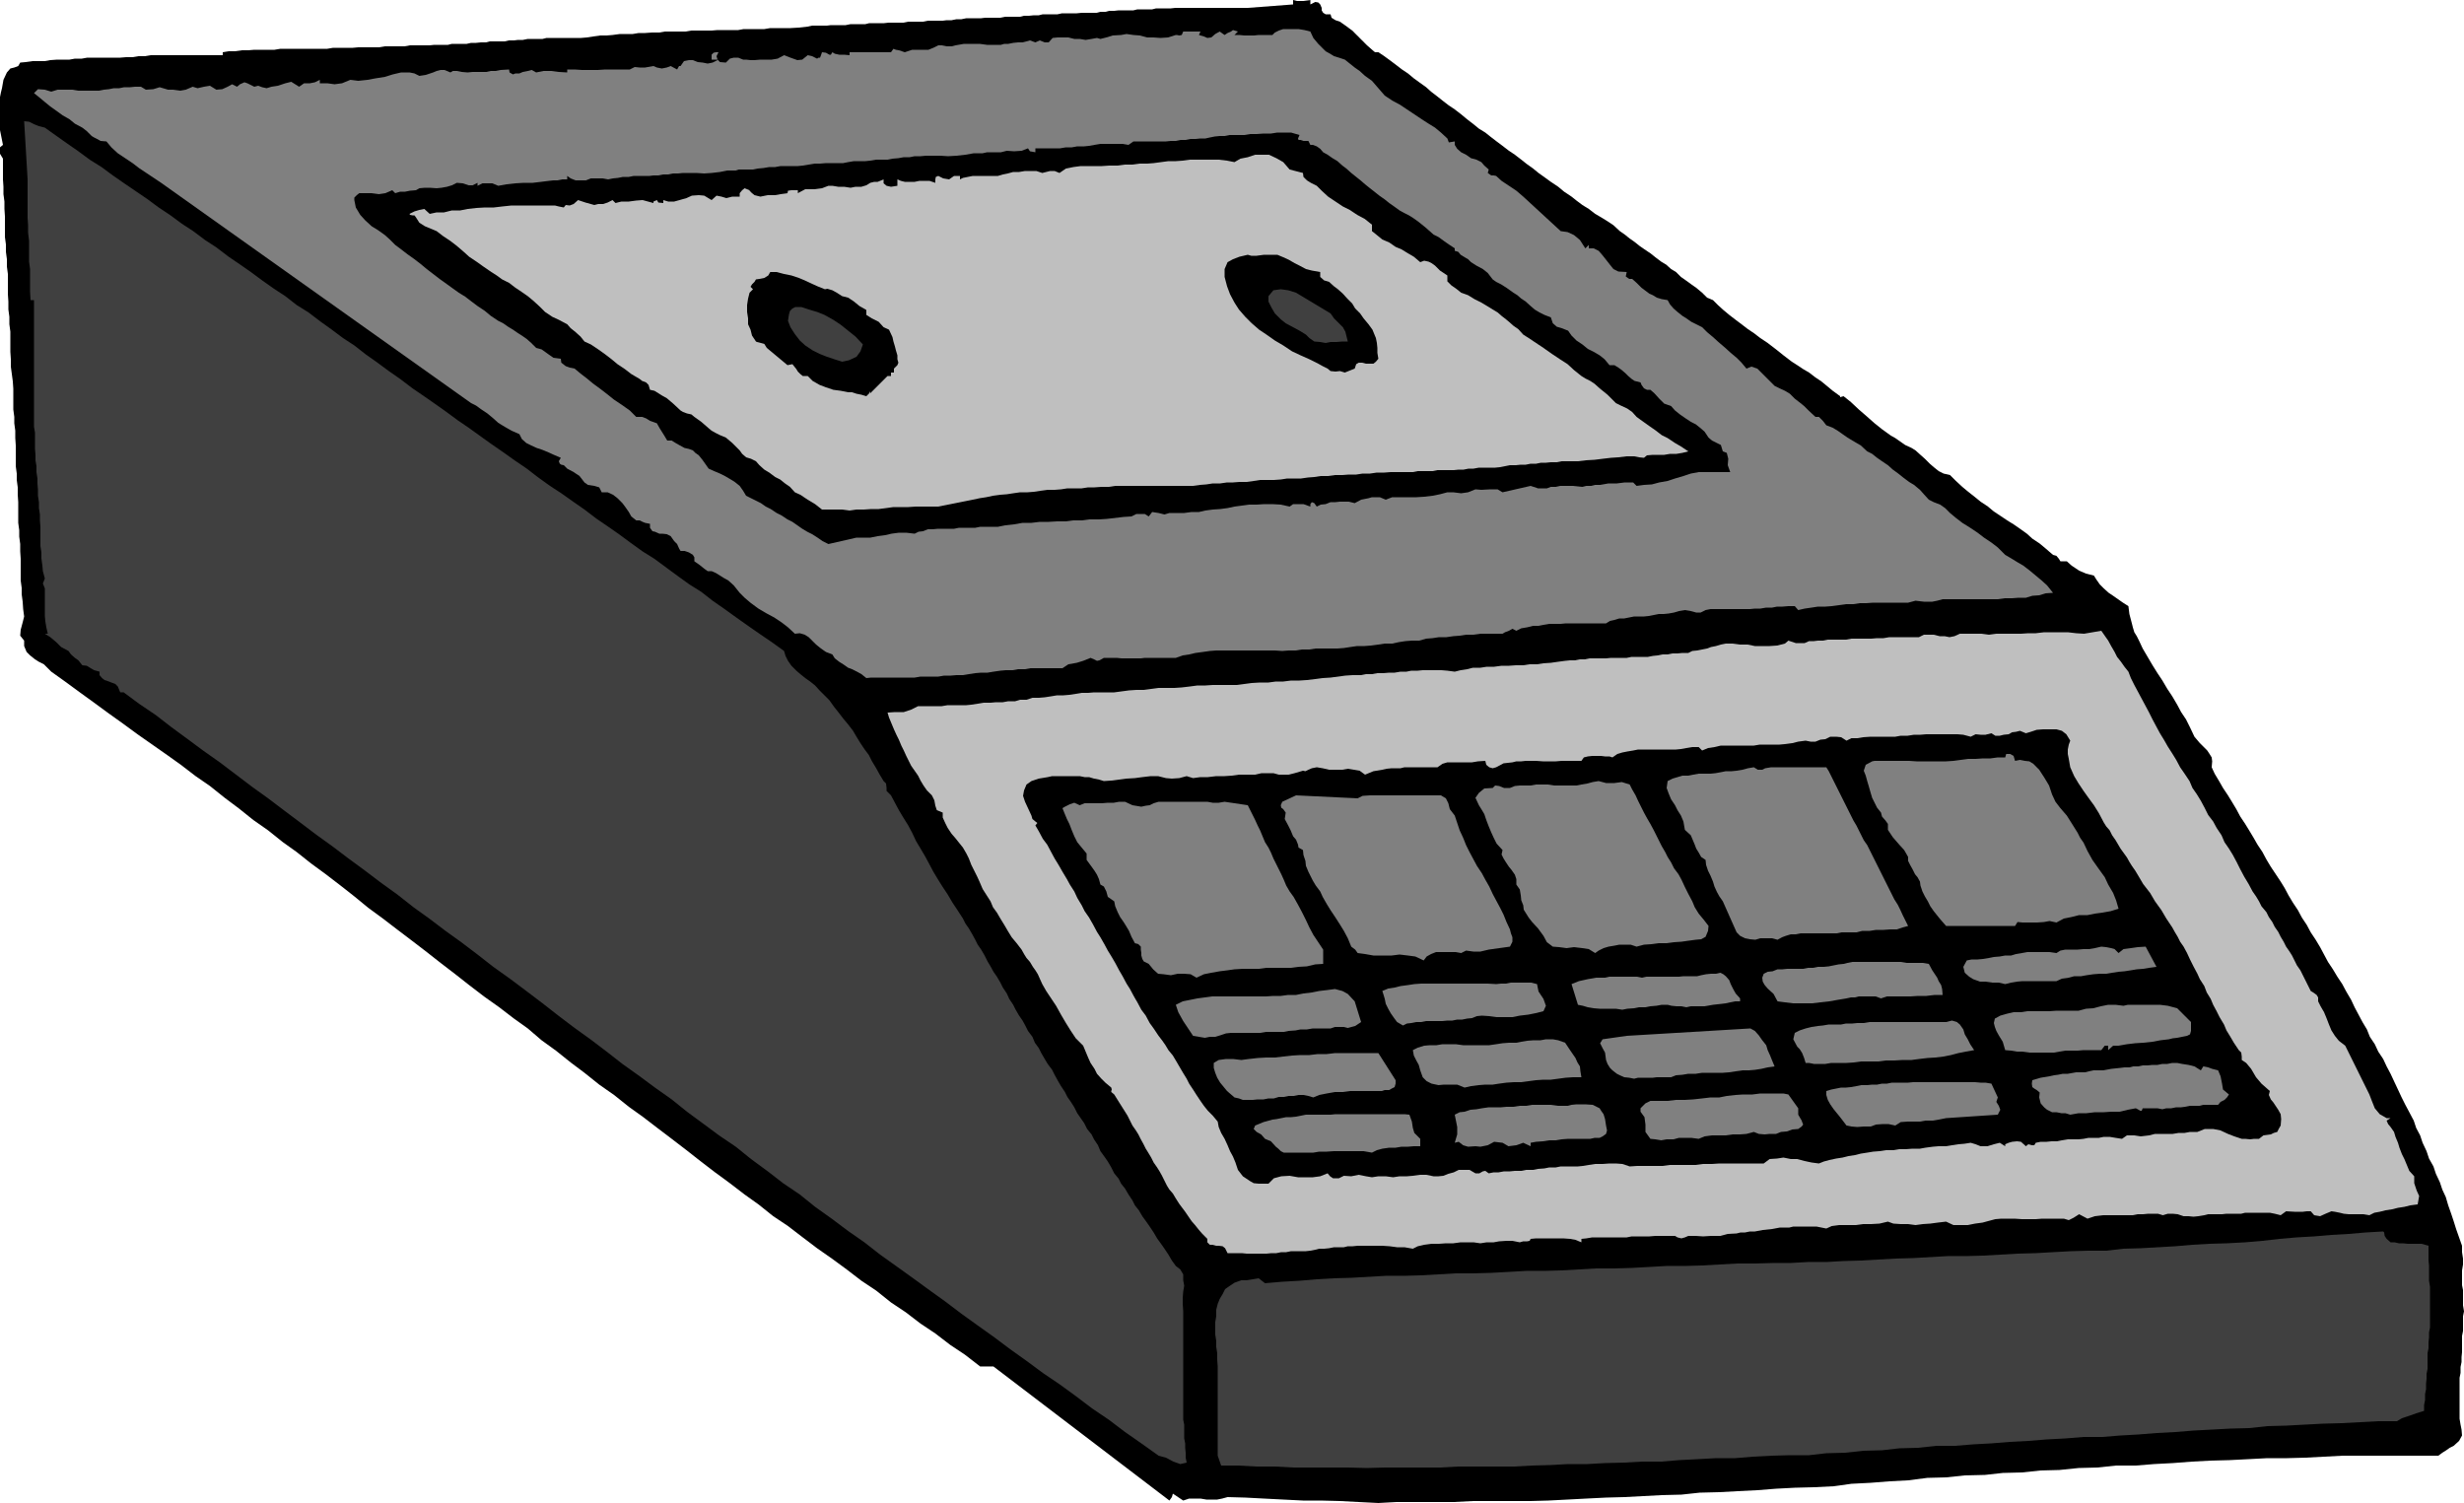 <svg height="292.8" viewBox="0 0 360 219.6" width="480" xmlns="http://www.w3.org/2000/svg"><path style="fill:#000" d="m309.086 311.793.72-.36.432.072.288.288.216.504v.36l.216.36.36.216h.72l.144.504.576.36.648.216.72.504 1.08.792 1.08 1.08 1.08 1.08 1.152 1.008h.504l.864.576.792.576.864.648.936.72.864.576.864.72.792.576 1.008.72.72.648.936.72.72.576.936.72.864.576.936.72.864.72.936.72.792.648.936.576.72.576.936.72.864.648.936.72.864.576.936.72.72.576 1.008.72.792.648 1.008.72.792.576 1.08.72.864.72 1.08.72.72.576.864.648.936.576.936.72.864.504.936.576.864.576.936.864.72.504.72.576.72.504.72.576.72.504.864.576.72.576.864.648.72.432.72.648.72.432.72.72.72.504.792.576.72.504.864.72.72.72.864.36.72.72.792.72.864.72.936.72.864.648.936.72.864.576.936.72 1.08.72 1.224.936 1.08.864 1.224.936.792.504.864.576.864.504.936.72.864.576.792.648.864.72 1.08.792v.144l.504-.144 1.08.864 1.152 1.08 1.08.936 1.224 1.08 1.08.864 1.296.936.648.36.72.504.72.504.936.432.576.36.72.648.648.576.72.72.576.504.72.576.72.36.936.216.864.864.936.864.864.72 1.008.792.792.648 1.08.72.864.72 1.08.72.864.576.936.576.936.648 1.008.72.792.72 1.08.72.864.72 1.08.936.504.144.36.432.216.36h.936l.72.648 1.08.72 1.008.432 1.152.288.36.576.504.72.576.576.72.648.648.432.72.504.72.504.792.504.144 1.152.36 1.368.144.576.216.72.36.576.36.72.504 1.08.72 1.224.72 1.224.72 1.152.72 1.08.72 1.224.72 1.08.72 1.224.576 1.08.72 1.08.576 1.152.648 1.368.792.936 1.08 1.08.288.432.36.576.072.576-.072.864.432.936.648 1.08.576 1.008.72 1.08.576.936.648 1.08.576 1.08.72 1.08.576.936.648 1.08.576 1.008.72 1.08.576 1.08.648 1.08.72 1.08.72 1.08.576.936.576 1.08.648 1.08.72 1.08.576 1.08.72 1.08.576 1.08.72 1.08.648 1.08.576 1.08.576 1.08.72 1.08.648 1.08.72 1.08.576 1.08.72 1.224.504 1.08.576 1.08.576 1.08.648 1.08.432 1.08.72 1.08.504 1.08.72 1.08.504 1.08.576 1.08.504 1.08.576 1.224.504 1.08.576 1.152.576 1.08.648 1.224.36 1.08.576 1.08.36 1.08.576 1.224.36 1.08.648 1.152.36 1.08.576 1.224.36 1.08.504 1.08.36 1.224.432 1.224.36 1.08.36 1.152.432 1.224.432 1.224v.936l.144.936v.864l-.144.864v2.16l.144.72v2.232l.144.864-.144.72v2.16l-.144.72v2.376l-.072.72v.72l-.144.72v.864l-.144.72v5.976l.144.864.144.72.072.864-.432.792-.792.72-.576.288-.504.36-.576.36-.576.432h-13.968l-2.736.144-2.736.144-2.664.072h-2.88l-2.736.144-2.808.144-2.736.072-2.736.144-2.808.216-2.736.144-2.664.216h-2.88l-2.736.288-2.736.072-2.808.288-2.736.072-2.736.288-2.808.072-2.592.288-2.952.072-2.736.288-2.736.072-2.808.36-2.736.144-2.736.216-2.808.144-2.592.36-2.88.144-2.808.072-2.736.144-2.736.216-2.88.144-2.664.144-2.88.072-2.664.288-2.88.072-2.736.144-2.736.144-2.664.072-2.88.144-2.736.144-2.808.144-2.592.072h-8.424l-2.808.144h-8.352l-2.664.144-2.88-.144-2.736-.144-2.808-.072h-2.592l-2.88-.144-2.808-.144-2.736-.144-2.592-.072-.792.216-.72.144h-1.584l-.864-.144h-1.656l-.864.288-1.512-1.008-.144.504-.36.504L262.79 510.8h-1.944l-2.232-1.728-2.16-1.44-2.16-1.656-2.16-1.44-2.16-1.656-2.16-1.44-2.16-1.728-2.16-1.44-2.16-1.656-2.16-1.584-2.16-1.512-2.088-1.584-2.16-1.656-2.16-1.44-2.16-1.728-2.016-1.44-2.16-1.656-2.16-1.584-2.16-1.656-2.016-1.584-2.16-1.656-2.088-1.584-2.16-1.656-2.016-1.44-2.16-1.728-2.16-1.512-2.16-1.728-2.016-1.512-2.16-1.728-2.088-1.512-2.016-1.728-2.016-1.44-2.16-1.656-2.232-1.584-2.16-1.656-2.016-1.584-2.16-1.656-2.016-1.584-2.16-1.656-2.088-1.584-2.16-1.656-2.16-1.584-2.016-1.656-2.016-1.584-2.16-1.656-2.16-1.584-2.088-1.656-2.016-1.44-2.16-1.728-2.16-1.512-2.16-1.728-2.016-1.512-2.16-1.728-2.088-1.44-2.16-1.656-2.016-1.44-2.16-1.512-2.16-1.512-2.16-1.584-2.016-1.44-2.16-1.584-2.088-1.512-2.16-1.584-2.016-1.44-.576-.576-.504-.504-.72-.36-.576-.36-.72-.576-.504-.504-.36-.864v-.792l-.576-.72.072-.864.288-1.08.216-.864-.144-1.08-.072-1.08-.144-1.08v-.936l-.144-1.08v-3.168l-.072-1.08v-1.08l-.144-1.08v-.936l-.144-1.08v-3.024l-.072-1.08v-1.08l-.144-1.08v-.936l-.144-1.08v-3.024l-.072-1.08v-1.08l-.144-1.08v-.936l-.144-1.08v-3.024l-.072-1.08-.144-1.08-.144-1.08v-1.08l-.072-1.08V359.6l-.144-1.08v-1.08l-.144-1.08v-1.152l-.072-1.08v-2.952l-.144-1.08v-1.08l-.144-1.08v-1.08l-.144-1.08v-3.024l-.072-1.08v-1.08l-.144-1.08v-1.08l-.072-1.08v-3.024l-.432-.72v-.935l.432-.36-.144-.72-.144-.72-.144-.72v-4.824l.144-.72.144-.576.216-1.224.504-1.08.504-.576.576-.144.576-.216.288-.504.792-.072 1.008-.144h1.8l.792-.144 1.008-.072h1.8l.792-.144h1.008l.792-.144h4.824l.864-.072h.936l.864-.144h.936l.864-.144h10.512v-.432l.864-.144h.936l1.008-.144h.936l.864-.072h2.952l.864-.144h6.84l.864-.144h2.88l.792-.072h3.024l.864-.144h2.88l.792-.144h2.88l.648-.072h2.016l.576-.144h2.16l.648-.144h.72l.72-.072h.72l.576-.144h2.16l.648-.144h.72l.576-.072h.72l.72-.144h2.16l.576-.144h5.04l.864-.072.936-.144 1.008-.144h.936l.864-.072 1.08-.144h1.872l.864-.144h.936l1.008-.072h1.08l.792-.144h3.024l.864-.144h2.952l.864-.072h3.024l.792-.144h3.024l.864-.144h2.952l1.224-.072 1.296-.144.648-.144h2.16l.576-.072h2.16l.72-.144h2.16l.576-.144h2.16l.648-.072h2.16l.72-.144h2.16l.72-.144h2.16l.576-.072h.72l.72-.144h.72l.72-.144h2.16l.576-.072h2.232l.72-.144h2.16l.576-.144h.72l.72-.072h.72l.576-.144h2.16l.648-.144h2.16l.72-.072h2.16l.576-.144h.72l.576-.144h.72l.648-.072h2.16l.576-.144h2.16l.576-.144h2.16l.648-.072h10.584l6.624-.504v-.648l.576.144h.936l1.008-.144z" transform="translate(-117.638 -311.145)"/><path style="fill:gray" d="m309.518 316.689.72.864 1.08 1.08.648.36.576.36.72.216.864.288.72.576.72.576.72.504.792.72 1.008.72.936 1.08.936 1.08 1.08.72 1.08.576 1.08.72 1.08.72 1.08.72 1.008.648.936.576.864.72.936.864.216.576.864-.144v.504l.36.576.576.504.72.36.72.504.792.216.72.36.432.504.648.576-.144.504.504.36h.36l.36.072.792.72 1.08.72 1.08.72 1.008.864 5.472 5.04 1.008.144.936.432.864.72.792 1.224.504-.504v.504h.72l.72.36.504.576.576.72.504.648.576.72.72.36 1.224.072-.144.648.504.36h.432l.648.576.72.72 1.152.864.504.216.576.36.72.216.864.144.36.648.504.576.576.504.72.576.576.36.72.504.72.36.864.432.72.72.864.72.792.72 1.008.864.792.72.864.72.72.72.72.864.72-.288.864.288.432.432.72.72.72.72.648.648.72.36.792.36.72.432.72.72.648.504.72.576.72.72.936.864h.504l.576.576.504.648.936.36.72.432.72.504.72.504.72.432 1.224.72.936.864.72.36.72.576.72.504.864.576.72.648.792.576.72.576.864.648.72.432.864.72.576.648.72.792.72.36.936.36.72.504.72.72.864.72.936.72 1.152.72 1.08.72.936.72 1.08.72.936.72 1.08 1.08.864.504.936.576.864.504.936.72.864.72.864.72.792.72.864 1.08-1.08.072-.936.288-1.008.072-.936.288h-1.08l-.936.072h-1.08l-1.008.144h-8.064l-.792.216-.72.144h-1.224l-1.224-.144-1.08.288h-5.112l-1.008.072h-.936l-.936.144h-1.08l-1.008.144-1.08.144-.936.072h-1.08l-.936.144-1.008.144-.936.216-.504-.576h-.936l-.864.072h-.792l-.72.144h-.864l-.864.144h-.792l-.72.072h-5.76l-.72.144-.72.36h-.648l-.792-.216-.864-.144-.864.144-.72.216-.792.144-.72.072h-.72l-.72.144-.72.144-.72.072h-1.44l-.72.144-.72.144h-.72l-.72.216-.648.144-.576.36h-5.904l-.72.072h-1.656l-.864.144-.72.144h-.792l-.864.216-.864.144-.72.36-.576-.288-.504.288-.576.216-.36.216h-3.24l-1.008.144h-1.08l-.936.144-.936.072-1.008.144h-1.08l-.936.144-.936.072-1.008.288h-1.08l-.936.072-.936.144-1.008.216h-1.08l-.936.144-1.08.144-.936.072h-1.08l-1.008.144-.936.144-.936.072h-3.168l-.936.144h-1.08l-.936.144h-1.008l-.936.072-1.08-.072h-8.568l-.936.072-1.008.144-1.08.144-.936.216-.936.144-1.008.36h-4.536l-.576.072h-2.808l-.72-.072h-1.872l-.648.36-.36.072-.432-.216-.504-.216-1.08.432-.936.288-1.224.216-.864.576h-4.68l-.792.144h-1.008l-.792.144h-1.008l-.792.072-1.008.144-.864.144h-.936l-.864.072-.936.144-.864.144h-.936l-.864.072h-.936l-.864.144h-2.592l-.864.144h-6.336l-.72.072-.72-.576-.648-.36-.72-.36-.576-.216-.72-.504-.576-.36-.648-.504-.36-.576-.936-.36-.72-.504-.72-.576-.504-.504-.576-.576-.576-.36-.72-.216-.72.072-1.008-.936-.936-.72-1.08-.72-1.08-.576-1.224-.72-1.08-.792-.936-.792-.72-.72-.864-1.08-.792-.72-.648-.36-.576-.36-.576-.36-.648-.288h-.576l-.504-.36-.72-.576-.72-.504v-.576l-.216-.36-.576-.36-.648-.216h-.576l-.216-.36-.288-.648-.432-.432-.504-.72-.576-.288-.648-.072h-.432l-.648-.288-.36-.072-.36-.504v-.576l-.72-.144-.36-.144-.432-.216h-.504l-.72-.576-.36-.648-.504-.72-.432-.576-.72-.72-.648-.504-.792-.36h-.864l-.36-.72-.72-.216-.936-.144-.504-.36-.72-.936-.864-.576-.936-.504-.504-.504-.36-.072-.216-.144-.144-.36.288-.504-1.008-.432-.792-.36-.864-.36-.864-.288-.792-.36-.72-.36-.648-.576-.36-.72-1.152-.504-1.008-.576-.936-.576-.72-.648-.864-.72-.864-.576-.792-.576-.72-.36-45.288-32.184-1.08-.72-1.08-.72-1.08-.72-.936-.72-1.08-.72-1.08-.72-.936-.864-.72-.864-.864-.072-.504-.288-.432-.216-.36-.216-.72-.72-.648-.504-1.08-.576-.792-.648-1.008-.576-.792-.576-1.008-.72-.792-.648-.864-.72-.72-.576.576-.576 1.008.072.936.288.936-.288h2.16l.864.144h3.024l.72-.144.72-.072.72-.144h.792l.72-.144h.864l.72-.072h.864l.72.432 1.08-.072.936-.288 1.224.36h.72l1.08.144.792-.144 1.008-.432.72.216.936-.216.864-.144.936.576.864-.072.792-.36.648-.36.72.36.432-.36.648-.288.432.144 1.008.504.576-.144.576.216.648.144.72-.216.936-.144 1.08-.36.864-.216 1.152.72.72-.504h.864l.72-.144.72-.36v.504h1.08l1.08.144 1.08-.144 1.224-.504 1.152.144 1.368-.144 1.152-.216 1.368-.216 1.152-.36 1.224-.288h1.224l.72.144.72.36.936-.144 1.08-.36.504-.216.576-.144h.576l.864.36.36-.216h.576l.72.144.864.072.72-.072h2.016l.648-.144h.72l.72-.144 1.224-.072.072.432.504.288.36-.144h.576l.504-.216.72-.144.576-.144.648.36 1.08-.216h1.152l1.08.144 1.224.072v-.432h1.08l1.08.072h2.304l1.08-.072h3.6l.72-.36.72.072h.792l1.224-.216.504.216.72.144.72-.144.576-.216.936.504.288-.504h.216l.504-.72.72-.144h.576l.72.288.72.072.72.144.72-.144.864-.432h-1.008v-.72l.288-.288.36-.072h.36l-.288.576.144.504.36.36.864.072.576-.576.576-.144h.648l.72.288h.432l.648.072h.576l.864-.072h1.656l.864-.144.936-.504.936.36 1.008.36.72-.072.792-.648.648.144.72.36.216-.144h.216l.144-.36.144-.432.576.072.504.288h.216l.216-.36.36.216.648.144h.72l.792.072v-.432h6.048l.36-.504.36.144.432.072.864.288 1.08-.36h2.376l.72-.288.72-.36h.504l.72.144h.72l.576-.144 1.224-.216h2.304l1.08.144h2.016l.504-.144h.576l.72-.144.72-.072h.648l.576-.144.504-.144.792.288.648-.288.72.288h.576l.576-.648.72-.072h1.584l.864.216h.792l.864.144.864-.144.792-.144.504.144.864-.216.936-.288 1.224-.072.792-.144 1.008.144.936.072 1.08.288h.936l1.008.072 1.08-.072 1.152-.36h.144l.36.072.36-.072.216-.504h2.52l-.216.504.216.072.504.144.504.216.576-.072.576-.504.648-.36.72.504.432-.288.504-.216.288-.216.72.216-.504.504h.72l.72.072h1.44l.648-.072h2.016l.36-.36.576-.288.648-.216h2.232l.864.144.864.216z" transform="translate(-117.638 -311.145)"/><path style="fill:#404040" d="m124.19 329.793 1.512 1.08 1.728 1.224 1.656 1.152 1.656 1.224 1.728 1.08 1.656 1.224 1.656 1.152 1.8 1.224 1.584 1.08 1.656 1.224 1.728 1.152 1.656 1.224 1.656 1.08 1.728 1.296 1.656 1.08 1.8 1.368 1.584 1.08 1.656 1.152 1.656 1.224 1.728 1.224 1.656 1.08 1.656 1.296 1.728 1.08 1.8 1.368 1.512 1.08 1.728 1.296 1.656 1.08 1.656 1.296 1.728 1.224 1.656 1.224 1.656 1.152 1.8 1.368 1.584 1.08 1.656 1.152 1.728 1.224 1.656 1.224 1.584 1.08 1.8 1.296 1.512 1.08 1.872 1.296 1.512 1.08 1.8 1.224 1.584 1.224 1.8 1.296 1.656 1.08 1.728 1.224 1.656 1.152 1.8 1.368 1.584 1.08 1.656 1.152 1.656 1.224 1.8 1.296 1.728 1.08 1.656 1.224 1.656 1.224 1.8 1.296 1.728 1.08 1.656 1.296 1.656 1.152 1.8 1.296 1.728 1.224 1.656 1.152 1.8 1.224 1.8 1.296.216.72.36.72.504.72.72.72.576.504.72.576.72.504.72.576.648.72.72.72.72.72.72 1.008.576.72.72.936.72.864.72.936.504.864.576.936.576.864.648.864.432.864.648 1.08.432.792.648 1.08.36.36.072.648v.432l.648.648.576 1.08.576 1.08.648 1.08.72 1.152.576 1.08.576 1.224.648 1.08.72 1.224.576 1.08.576 1.08.648 1.08.72 1.152.72 1.08.72 1.224.72 1.08.792 1.224.36.72.504.72.504.864.432.792.36.72.504.72.504.864.432.864.432.72.432.792.504.72.504.864.36.72.576.864.36.792.576.864.36.72.504.864.504.72.432.792.36.72.648.864.36.864.576.792.36.72.504.864.432.72.648.864.36.72.432.792.504.864.576.864.36.72.504.72.504.792.432.864.504.72.504.72.432.864.648.792.36.72.576.864.36.864.576.792.504.72.504.864.432.864.648.792.36.72.576.72.504.864.576.864.36.72.576.72.504.864.576.792.504.72.576.864.504.864.576.792.504.72.576.864.504.864.576.792.648.504.432.72v.864l.144.792-.144.864-.072.936v.864l.072 1.08v15.84l.144.72v2.016l.144.72v.648l.072.72v.72l.144.72-.936.216-1.008-.36-1.08-.576-1.08-.288-2.52-1.8-2.376-1.656-2.376-1.8-2.448-1.656-2.376-1.8-2.376-1.728-2.448-1.656-2.232-1.656-2.52-1.8-2.304-1.728-2.52-1.8-2.304-1.656-2.376-1.8-2.304-1.656-2.376-1.728-2.304-1.656-2.52-1.8-2.304-1.8L241.55 491l-2.304-1.728-2.52-1.8-2.232-1.8-2.448-1.656-2.232-1.728-2.448-1.8-2.232-1.8-2.448-1.656-2.232-1.656-2.448-1.8-2.232-1.8-2.448-1.728-2.232-1.656-2.52-1.8-2.304-1.8-2.376-1.8-2.304-1.656-2.376-1.8-2.304-1.8-2.376-1.8-2.304-1.728-2.52-1.8-2.304-1.8-2.376-1.8-2.304-1.656-2.376-1.8-2.304-1.656-2.376-1.872-2.304-1.656-2.376-1.8-2.448-1.8-2.376-1.8-2.304-1.656-2.376-1.8-2.304-1.728-2.376-1.8-2.304-1.656-2.376-1.8-2.376-1.8-2.448-1.728-2.232-1.656-2.448-1.8-2.232-1.728-2.448-1.656-2.232-1.656h.072-.576l-.36-.864-.36-.36-.576-.216-.36-.144-.648-.216-.36-.288-.36-.432v-.504l-.792-.216-.504-.288-.576-.36-.648-.072-.576-.72-.504-.36-.576-.504-.36-.504-1.08-.576-.72-.72-.864-.72-.792-.504h.432l-.216-.936-.144-.864-.072-.792v-4.031l-.288-.72.288-.72-.288-1.08-.072-.792-.144-1.08v-.864l-.144-.936v-2.808l-.072-.936v-.864l-.144-.936v-.864l-.144-.936v-.864l-.072-.936v-.72l-.144-.936v-.864l-.144-.864v-.792l-.072-.864v-2.377l-.144-.864v-18.503h-.504l-.072-1.224v-3.312l-.144-1.08v-3.024l-.144-1.224v-1.08l-.072-1.08v-5.616l-.504-8.496.72.072.72.36.72.288z" transform="translate(-117.638 -311.145)"/><path style="fill:#000" d="m307.502 330.873-.216.504.072.216h.288l.432.144h.72l.288.576h.36l.576.216.504.36.432.504.648.36.72.504.72.432.72.648.576.432.72.648.72.576.72.576.576.504.72.576.648.504.72.576.72.504.72.576.72.504.792.576.648.36.72.36.576.36.72.504 1.08.864 1.224 1.08.72.36.792.576.72.504.864.576v.36l.504.144.36.432.576.36.504.288.432.432.792.504.936.504.72.576.72.936.504.36.72.36.792.504 1.008.72.576.36.576.504.648.432.72.648.576.504.72.432.72.36.936.36.288.864.576.504.72.216.936.36.504.72.72.72.864.576.792.648.864.432.864.504.72.576.72.864h.72l.576.36.504.36.576.504.36.36.504.432.432.288.864.216.144.36.36.504.432.216h.504l.576.504.72.792.72.72 1.008.36.576.648.72.576.72.504.864.576.72.36.72.576.576.504.576.864.504.432.72.36.576.288.288.936.576.216.216.864-.072.936.36 1.008h-4.608l-1.152.216-1.08.36-1.224.36-1.08.36-1.224.216-1.08.288-1.152.072-1.08.144-.504-.504h-1.224l-1.152.144h-1.224l-1.224.216h-.72l-.576.144h-.72l-.576.144-1.368-.144h-1.872l-.648.144h-.72l-.576.216h-1.296l-1.08-.36-4.104.936-.72-.432h-1.08l-1.296.072-.864-.072-1.08.432-1.008.144-1.152-.144h-.864l-1.08.288-1.08.216-1.224.144-1.152.072h-3.528l-.936.36-.864-.36h-1.152l-.504.144-1.08.216-.936.504-.864-.216h-1.296l-.648.072h-.72l-.72.288-.72.072-.576.288-.36-.504-.36-.144-.216.288v.36l-1.008-.36h-1.512l-.504.36-1.296-.288-1.224-.072h-1.224l-1.08.072h-1.08l-1.08.144-1.08.144-1.008.216-1.08.144-1.08.072-1.08.144-.936.216h-1.08l-1.08.144h-2.16l-.72.216-.864-.216-.936-.144-.504.648-.576-.36h-1.224l-.72.36-1.152.072-1.224.144-1.224.144-1.152.072h-1.368l-1.08.144h-1.296l-1.08.144h-1.296l-1.224.072h-1.296l-1.224.144h-1.296l-1.224.216-1.296.144-1.08.216h-2.592l-.72.144h-2.376l-.72.144h-2.376l-.72.072h-.72l-.72.288-.648.072-.576.288-1.224-.144h-1.08l-1.08.144-.936.216-1.08.144-1.08.216h-2.016l-4.104.936-.864-.432-.72-.504-.792-.504-.72-.36-.72-.432-.72-.504-.72-.504-.72-.36-.864-.576-.72-.36-.864-.576-.72-.36-.72-.504-.72-.36-.72-.36-.72-.36-.432-.72-.504-.72-.72-.576-.576-.36-.864-.504-.72-.36-.864-.36-.792-.36-.864-1.224-.576-.72-.504-.36-.36-.36-.576-.216-.648-.144-.792-.432-.504-.288-.576-.36h-.648l-.432-.72-.36-.576-.36-.576-.36-.648-1.008-.36-.576-.36-.576-.216h-.864l-.936-.936-1.224-.864-1.08-.72-1.08-.864-.936-.72-1.08-.792-.864-.72-.936-.72-.864-.72-.72-.144-.576-.216-.648-.504-.072-.576-1.08-.144-.72-.504-1.008-.72-.792-.216-.72-.72-.648-.576-.72-.504-.576-.36-.72-.504-.72-.432-.72-.504-.72-.36-1.08-.72-.864-.72-1.08-.72-.864-.648-.936-.72-.936-.576-1.008-.72-.792-.576-1.008-.72-.936-.72-.936-.72-.864-.72-.936-.72-1.008-.72-.936-.72-.864-.648-.792-.792-.72-.648-1.008-.72-.936-.576-.936-.864-.72-.792-.648-1.08-.216-1.08v-.36l.36-.36.36-.288h1.8l1.08.144.936-.144 1.008-.432.432.432.72-.216h.72l.72-.144.864-.072.504-.288.792-.072h.72l1.008.072.72-.072.792-.144.72-.216.72-.36.864.072.864.288h.576l.72-.36v.432l.72-.36h1.44l.864.36 1.224-.216 1.296-.144 1.224-.072h1.296l1.224-.144 1.152-.144.648-.072h.576l.72-.144h.72v-.504l.504.36.72.288h1.512l.72-.288h1.728l.792.144.72-.144.72-.072.72-.144h.864l.72-.144h2.304l.576-.072h.72l.72-.144h.72l.72-.144h.72l.72-.072h1.944l1.152.072 1.08-.072 1.224-.144 1.08-.216h1.224l.432-.144h2.088l.72-.144.792-.072.864-.144h.864l.792-.144h2.52l.72-.072.864-.144.864-.144h.792l.864-.072h2.52l.72-.144.864-.144h1.656l.72-.072.864-.144h1.656l.72-.144.864-.072.792-.144h.864l.72-.144h.864l.792-.072h2.088l1.152.072 1.224-.072 1.296-.144 1.224-.216h1.296l.648-.144h2.016l.864-.216 1.08.072 1.08-.072.936-.36.288.432.792.144v-.576h3.6l.864-.144h.864l.792-.144h1.008l.72-.072.792-.144.864-.144h3.24l.864.144.72-.504h4.752l.72-.072h.72l.72-.144h.72l.72-.144h.72l.72-.072h.72l.648-.144.72-.144.72-.072h.72l.72-.144h2.16l.864-.144h.936l1.008-.072h1.08l.936-.144h2.016z" transform="translate(-117.638 -311.145)"/><path style="fill:#bfbfbf" d="m308.006 336.417.072.576.504.504.576.36.864.432.72.72.936.864 1.08.72 1.08.72 1.008.504 1.08.72 1.08.576 1.08.864v.936l.72.576.792.648 1.008.432.936.648.864.36.936.576.864.504.936.792.576-.216.648.144.432.216.504.36.72.72 1.08.72v.864l.576.576.72.504.72.576 1.008.36.936.576 1.008.504 1.08.648.576.36.72.432.576.504.648.504.432.36.648.576.72.504.72.792.792.504 1.08.72 1.08.72 1.224.864 1.08.72 1.224.792.936.864 1.08.864.576.36.72.36.648.432.72.648 1.152.936 1.224 1.224.72.36.936.432.72.504.648.72.792.576 1.008.72.936.648.936.72.864.432 1.08.72.864.504 1.08.72-.864.216-.864.144h-.936l-.864.144h-1.656l-.864.072-.432.36-.72-.072-.72-.144h-1.08l-1.224.144-1.08.072-1.224.144-1.152.144-1.224.072-1.224.144h-2.376l-.72.144h-.864l-.72.072h-.72l-.72.144h-.792l-.72.144h-.72l-.72.072h-.864l-.72.144-.72.144-.72.072h-2.376l-.792.144h-.72l-.72.144h-.72l-.72.072h-2.376l-.72.144h-2.16l-.72.144h-3.24l-.936.072h-1.08l-1.008.144h-1.08l-.936.144h-1.08l-.936.072h-1.08l-1.008.144h-1.08l-.936.144-.936.072-1.008.144h-2.016l-.936.144-1.008.072h-2.016l-.936.144-1.008.144h-1.08l-.936.072h-.864l-1.008.144h-1.08l-.936.144-.936.072-1.008.144h-11.376l-.936.144h-1.08l-1.008.072h-.936l-.936.144h-2.088l-.936.144-.936.072h-1.08l-1.008.144-.936.144-.936.072h-1.08l-1.008.144-.936.144-.936.072-1.08.144-1.008.216-.936.144-1.008.216-5.04 1.008h-3.312l-1.08.072h-2.16l-1.08.144-1.08.144h-1.08l-1.08.072h-1.08l-1.008.144-1.08-.144h-2.952l-1.008-.792-1.08-.648-1.08-.72-.792-.36-.72-.792-.72-.504-.72-.576-.72-.36-.864-.648-.72-.432-.72-.648-.504-.576-.72-.36-.72-.216-.576-.504-.36-.504-1.08-1.08-.936-.792-.864-.36-.576-.288-.648-.36-.432-.36-1.08-.936-1.008-.72-.432-.36-.648-.144-.576-.216-.36-.216-1.08-1.008-.936-.792-.648-.36-.576-.36-.576-.36-.648-.144-.216-.72-.36-.36-.576-.216-.36-.288-1.224-.72-.936-.72-1.08-.72-.864-.72-.936-.72-1.008-.72-1.08-.72-.936-.432-.576-.72-.72-.648-.72-.576-.504-.576-1.224-.648-.936-.432-1.08-.72-.72-.72-.936-.864-.864-.72-.936-.648-.864-.576-.936-.72-1.008-.504-.792-.576-.792-.504-1.152-.792-1.008-.72-1.08-.72-.792-.72-1.008-.864-.936-.72-1.08-.72-.936-.72-.864-.36-.864-.36-.792-.504-.504-.792-.216-.288h-.288l-.36-.072-.072-.144.72-.36.72-.216.72-.144.792.72 1.008-.216h1.08l1.152-.288h1.224l1.08-.216 1.296-.144 1.224-.072h1.296l1.224-.144 1.368-.144h6.336l.576.144.72.144.288-.36.576.072.576-.216.648-.576 1.08.36 1.296.36.576-.144h.72l.648-.216.72-.36.432.432.864-.216h1.08l1.08-.144.936-.072 1.584.432v-.216l.504-.216.216.36.72.072v-.432l.72.216h.864l.792-.216 1.008-.288.792-.36 1.008-.072.792.072 1.08.648.72-.648.72.144.72.216.864-.216h1.08v-.504l.36-.432.36-.288.72.288v.072l.36.36.36.288.864.216 1.08-.216h1.08l.792-.144 1.008-.144.072-.36.504-.072h.936v.432l1.08-.576h1.368l1.08-.144.936-.36h.576l.864.144h.864l.936.144.72-.144h.864l.72-.216.576-.36.576-.144h.504l.36-.144.504-.216v.576l.432.36.648.144.936-.144v-.936l.504.216.576.144h1.44l.72-.144h1.44l.864.288v-.504l.072-.36.36-.144.72.36.864.144.72-.504h.864v.504l.432-.216.72-.144.72-.144h3.672l.72-.216.72-.144.792-.216h.864l.864-.144h1.656l.864.288.576-.144.576-.144h.648l.72.288.936-.648 1.08-.216 1.08-.144h3.096l1.08-.072h1.224l1.08-.144h1.08l1.08-.144h1.08l.936-.072 1.08-.144 1.08-.144h1.08l1.008-.072 1.08-.144h4.176l1.224.144 1.08.216.864-.504 1.08-.216 1.08-.36h2.016l1.08.504 1.008.576.936 1.08z" transform="translate(-117.638 -311.145)"/><path style="fill:#000" d="M303.542 348.369h.72l.864.36.792.36.864.504.72.36.936.504.864.216 1.224.216v.72l.576.504.72.216.72.648.576.432.72.648.648.72.72.72.432.72.72.72.504.72.72.864.576.792.504 1.224.144.72.072.72v.72l.144.864-.36.432-.36.288h-1.08l-.576-.144h-.504l-.36.216-.216.648-1.44.576-.72-.216-.648.072-.72-.072-.432-.36-.72-.36-.648-.36-.72-.36-.576-.288-1.296-.576-1.224-.576-1.296-.864-1.224-.72-1.224-.864-1.08-.72-1.08-.936-.936-.936-.936-1.08-.648-1.008-.648-1.224-.432-1.152-.36-1.368v-1.152l.432-1.008.792-.432.936-.36 1.224-.288.504.144h.792l1.08-.144zm-65.376 5.04.36-.072.72.216.648.36.792.504.864.216.864.576.792.648 1.008.576v.72l.792.504 1.008.504.72.792.792.36.504 1.08.144.648.216.72.144.576.216.72v.576l.144.504-.144.36-.504.504v.576h-.432v.504h-.504l-2.52 2.52-.144-.288v.288l-.216.216-.216.216-.72-.216-.72-.144-.648-.216h-.576l-1.08-.216-1.08-.144-1.08-.36-.936-.36-1.008-.576-.72-.72h-.72l-.36-.288-.36-.36-.216-.36-.576-.72-.72.144-3.024-2.52-.36-.576-.504-.144-.576-.144-.144-.072-.576-.864-.216-.864-.36-.792v-.864l-.144-.936v-1.008l.144-.936.216-.864.504-.504-.36-.36.216-.36.36-.36.216-.36.504-.072.72-.144.576-.36.288-.504h.936l1.08.288 1.08.216 1.08.36.864.36 1.08.504.792.36z" transform="translate(-117.638 -311.145)"/><path style="fill:#404040" d="m312.038 356.937.504.72.936.936.36.36.36.648.144.576.216.864h-.792l-.864.072h-.864l-.72.144-.792-.144-.864-.072-.72-.504-.504-.504-.936-.576-.936-.504-1.08-.576-.72-.576-.864-.864-.504-.864-.432-.864v-.792l.72-.864 1.08-.144 1.08.144 1.152.36zm-68.328 4.536-.36 1.008-.576.792-1.08.504-1.008.216-1.152-.36-1.08-.36-1.08-.432-1.008-.504-1.08-.72-.792-.72-.72-.936-.648-1.008-.36-.936.144-.936.144-.504.36-.36.432-.216h.864l1.08.36 1.224.36 1.08.432 1.296.72 1.08.72 1.08.864 1.08.864z" transform="translate(-117.638 -311.145)"/><path style="fill:#bfbfbf" d="m424.646 403.305.504.72.504.72.432.792.504.864.36.72.576.72.504.72.576.72.36.936.504 1.008.504.936.576 1.08.504.936.576 1.08.504 1.008.576 1.08.504.936.576.936.576 1.008.648 1.008.576.936.576 1.08.648.936.72 1.08.432 1.008.648.936.576.936.576 1.08.504 1.008.72.936.504.936.72 1.08.432 1.008.648.936.576.936.576 1.08.504 1.008.576 1.08.648 1.08.576 1.08.504.72.432.72.36.72.72.864.36.72.504.72.36.72.504.72.36.72.432.72.36.72.504.72.36.576.36.72.36.72.504.72.36.72.36.72.36.72.432.864.36.216.504.36.216.36v.576l.36.72.504.864.36.864.36.936.36.864.504.792.576.72.936.72 3.528 7.128.36.936.432 1.08.72.864 1.008.576h.576l-.576.36.216.504.36.432.504.72.216.72.36.864.216.72.36.936.36.72.36.864.36.864.72.792v1.008l.36 1.08.36.792-.216 1.224-1.08.144-.864.216-.936.144-.864.216-.936.144-.864.216-.792.144-.72.36-.864-.144h-2.16l-.72-.072-.576-.144-.72-.144-.504-.072-.864.36-.792.36-.864-.144-.504-.576h-.576l-.576.072h-1.224l-1.224-.072-.792.576-.864-.216-.72-.144h-3.6l-.576.144h-2.16l-.648.072h-2.016l-.576.144-.864.144-.72.072-.72-.072h-.72l-.864-.288-.72-.072h-.72l-.72.216-.72-.216h-1.44l-.72.072h-.792l-.72.144h-4.32l-1.224.144-1.08.36-1.224-.648-.792.504-.72.36-.72-.216h-3.168l-.936.072h-2.016l-1.08-.072h-1.944l-.864.072-1.08.288-.792.216-1.08.144-1.08.216h-2.088l-1.08-.504-1.224.144-1.08.144-1.08.072-1.08.144-1.08-.144h-1.08l-1.08-.072-.792-.288-1.224.288-1.224.072h-1.152l-1.08.144h-2.448l-1.08.144-.792.36-.72-.144-.72-.144h-3.384l-.576.144h-1.368l-1.152.216-1.368.144-1.152.216h-.72l-.72.144h-.648l-.576.144-1.296.072-1.08.288h-1.368l-1.152.072-1.08-.072h-1.08l-.504.216-.504.144-.576-.144-.36-.216h-2.88l-.864.072h-2.592l-.72.144h-5.04l-.864.144-.72.072v.504l-.864-.36-.792-.144-1.008-.072h-3.96l-.792.072-.144.288-.36.072h-.576l-.504.144-1.08-.216h-.864l-1.08.072-.792.144h-1.008l-.936.144-1.008-.144h-1.872l-1.08.144h-1.08l-1.008.072h-1.08l-1.08.144-.936.216-.72.36-1.224-.216h-1.08l-1.08-.144-1.08-.072h-3.6l-.72.072h-.72l-.576.144h-1.44l-.72.144-.72.072h-.72l-.576.144-.72.144-.648.072h-2.16l-.72.144h-.72l-.72.144h-.72l-.72.072h-2.88l-.72-.072h-2.088l-.36-.72-.36-.288-.576-.072h-.36l-.576-.144h-.36l-.36-.36v-.504l-.72-.72-.504-.576-.576-.72-.504-.576-.936-1.368-.864-1.152-.504-.792-.432-.72-.504-.576-.36-.576-.36-.72-.36-.72-.36-.648-.36-.576-.504-.72-.36-.72-.432-.72-.36-.576-.36-.72-.36-.648-.36-.72-.36-.576-.504-.72-.36-.72-.36-.72-.36-.576-.864-1.368-.72-1.152-.432-.36v-.144l.072-.216-.072-.288-.864-.72-.576-.576-.648-.72-.36-.72-.576-.864-.36-.792-.36-.864-.36-.864-1.08-1.08-.72-1.08-.72-1.152-.72-1.224-.72-1.296-.72-1.08-.72-1.08-.576-1.008-.36-.792-.288-.648-.36-.576-.36-.504-.432-.72-.504-.576-.36-.576-.36-.648-.72-.936-.72-.864-.576-.936-.504-.864-.576-.936-.504-.864-.576-.792-.36-.864-.648-1.008-.504-.792-.432-1.008-.36-.792-.504-1.008-.36-.72-.36-.936-.36-.72-.504-.864-.576-.72-.576-.72-.504-.576-.576-.864-.36-.72-.36-.792v-.72l-.864-.36-.216-.648-.144-.792-.36-.72-.72-.72-.504-.72-.432-.72-.36-.72-.504-.72-.504-.72-.36-.72-.36-.72-.36-.792-.36-.72-.36-.864-.36-.72-.36-.792-.36-.864-.36-.864-.216-.72 1.08-.072h1.296l1.08-.36 1.008-.504h3.456l.864-.144h2.736l.72-.072.936-.144.864-.144h1.008l.792-.072h1.008l.792-.144h1.008l.72-.216h.936l.864-.288h.936l.864-.072.936-.144.864-.144h.936l.864-.072.936-.144.864-.144h.936l.864-.072h2.952l1.08-.144 1.08-.144 1.08-.072h1.08l1.08-.144 1.08-.144h2.304l1.08-.072 1.224-.144 1.08-.144h1.152l1.08-.072h3.528l1.08-.144 1.08-.144 1.224-.072h1.224l1.08-.144h1.08l1.152-.144h1.224l1.08-.072 1.224-.144 1.08-.144 1.152-.072 1.08-.144 1.08-.144 1.08-.072h1.224l.72-.144h.864l.792-.144h.864l.864-.072h.792l.864-.144h.864l.72-.144h.936l.72-.072h2.736l.864.072 1.08.144.864-.216.936-.144.864-.216h1.08l.936-.144h1.08l1.08-.144h1.08l1.008-.072h1.08l.936-.144h1.08l.936-.144 1.08-.072 1.008-.144 1.08-.144.72-.072h.72l.72-.144h.72l.72-.144h2.376l.72-.072h2.304l.72-.144h2.376l.72-.144.72-.072.72-.144h.72l.72-.144h.72l.72-.072h.864l.576-.288.72-.072.72-.144.72-.144.576-.216.72-.144.72-.216.72-.144h1.008l1.08.144h1.08l1.08.216h2.16l1.08-.072 1.152-.288.504-.432 1.08.36h1.296l.648-.288h.72l.576-.072h.72l.72-.144h2.664l.792-.144h2.88l.864-.072h.936l.864-.144h4.32l.72-.36h1.44l.864.216h.72l.72.144.72-.144.792-.36h3.168l1.08.144 1.08-.144h3.6l1.08-.072h1.08l1.224-.144h3.456l1.224.144 1.152.072z" transform="translate(-117.638 -311.145)"/><path style="fill:#000" d="m420.11 419.36-.216.577-.144.72v.648l.144.72.216 1.224.576 1.296.648 1.08.72 1.08.72 1.008.792 1.08.72 1.152.72 1.368.36.576.504.576.36.72.504.72.72 1.224.936 1.296.36.648.36.576.504.72.432.72.72 1.224 1.008 1.296.72 1.224.936 1.296.72 1.224.864 1.296.36.648.432.72.36.72.504.72.504.936.432.936.504 1.008.576 1.08.36.792.648 1.008.36.936.576.936.36.864.504.936.432.864.648 1.08.36.864.576.936.504.864.72 1.08.36.36.072.576v.504l.648.432.72.864.72 1.224.792.936 1.224 1.08-.144.576.288.648.36.432.432.648.288.432.36.648.072.72-.072.936-.288.504-.216.432-.504.144-.432.216-1.08.144-.648.504h-.72l-.576.072-.72-.072h-.504l-1.08-.36-.936-.36-1.08-.504-1.08-.216h-1.224l-1.08.432h-1.08l-.792.144h-.864l-.864.144h-2.592l-.864.216-1.224.144-.936-.144h-1.08l-.72.504-.936-.144-.864-.144h-.864l-.72.144h-1.512l-.72.144-.72.072h-1.584l-.864.144-.72.144h-.792l-.72.072h-.864l-.72.144-.216.36h-.36l-.504-.144-.36.288-.72-.648-.576-.072-.72.072-.504.144-.504.216v.288l-.792-.504-.864.216-.936.288h-1.008l-.72-.288-.72-.216-.936.144-.864.072-.936.144-.864.144h-1.08l-.864.072-1.08.144-.792.144h-1.08l-1.008.072h-.936l-.864.144h-1.08l-.936.144-.936.072-.864.144-.936.144-.864.216-.936.144-.864.216-.936.144-1.008.216-.792.216-.72.288-1.08-.144-1.008-.216-1.08-.288h-.936l-1.08-.216-.936.144-1.08.072-.864.648h-6.48l-1.08.072h-1.296l-1.08.144h-3.744l-1.08.144h-3.744l-1.08.072-1.08-.36-.936-.072h-.936l-1.008.072h-1.08l-.936.144-.864.144-.72.072h-2.52l-.72.144h-.936l-.72.144-.936.072-.72.144h-1.008l-.72.144h-.936l-.72.072h-.864l-.792.144h-.72l-.72.144-.504-.36-.36.072-.504.288h-.576l-.864-.504h-1.584l-.72.36-.792.216-.72.288-.72.072h-.72l-1.08-.216h-.864l-1.08.144-.864.072h-1.08l-.936.144-1.08-.144h-1.08l-.936.144-.864-.144-1.08-.216-1.08.216-1.08-.072-.72.36h-.864l-.432-.288-.36-.432-1.08.432-1.08.144h-2.16l-1.224-.216-1.224.072-1.08.288-.792.792h-1.44l-.72-.072-.504-.288-1.08-.72-.72-.936-.36-1.08-.36-.864-.432-.792-.36-.864-.432-.936-.504-.864-.36-.864-.144-.792-.72-.864-.72-.72-.576-.72-.504-.72-.576-.864-.504-.792-.576-.864-.36-.72-.576-.936-.504-.864-.504-.864-.432-.72-.648-.792-.432-.72-.504-.72-.504-.648-.72-1.08-.576-.792-.576-1.08-.648-.864-.576-1.08-.504-.864-.576-1.08-.504-.792-.576-1.08-.504-.864-.576-1.08-.504-.864-.576-.936-.504-.936-.576-1.008-.504-.792-.576-1.08-.576-1.008-.648-.936-.432-.864-.648-1.08-.432-.936-.648-1.008-.432-.792-.648-1.08-.576-1.008-.576-.936-.504-.936-.576-1.08-.648-.864-.576-1.08-.504-.864.288-.36-.288-.216-.432-.36-.144-.504-.936-2.016-.288-.864.144-.792.36-.864.72-.504 1.08-.36 1.296-.216.648-.144h4.032l.72.144h.648l.72.216.72.144.72.216 1.08-.072 1.152-.144 1.08-.144 1.224-.072 1.08-.144 1.224-.144h1.08l1.152.288.864.072 1.08-.072 1.08-.288.936.288 1.08-.144h1.08l1.224-.144h1.224l1.08-.072 1.008-.144h2.376l.936-.216h1.728l.792.216h1.44l.864-.216 1.224-.36.36.072.432-.216.504-.216.72-.144.864.144.936.216h1.944l.792-.144.864.144.864.144.792.576 1.224-.504 1.296-.216.648-.144.72-.072h1.296l.576-.144h4.824l.72-.504.72-.216h3.6l.864-.144 1.08-.072.144.576.432.36.504.144.504-.144 1.08-.576 1.296-.144.576-.144h.72l.648-.072h1.512l1.008.072h1.872l.864-.072h2.88l.36-.504.576-.144.648-.072h1.296l.576.072h.648l.432.144.72-.504.72-.216.72-.144.864-.144.72-.144h5.544l.72-.072.792-.144.864-.144h.936l.504.504.864-.36.936-.144.936-.216h4.824l.864-.144h2.88l.792-.072 1.08-.144.864-.216 1.08-.144.72.144h.72l.72-.288.72-.072.72-.36h.864l.72.072.792.504.72-.36h.864l.864-.144 1.08-.072h3.6l.792-.144h1.008l.936-.144h.936l.864-.072h4.536l.864.072 1.08.288.72-.36.72.072h.72l.864-.216.576.36h.648l.576-.144.72-.072.504-.288.576-.072.576-.144.864.36.72-.216.864-.288.936-.072h1.944l.792.216.648.504z" transform="translate(-117.638 -311.145)"/><path style="fill:gray" d="m412.046 422.313.72-.144.72.144.648.072.576.36.864.864.792 1.224.648 1.08.432 1.296.504 1.08.72.936.936 1.08.864 1.368.36.576.36.576.36.72.504.72.576 1.224.72 1.296.864 1.224.936 1.296.504 1.08.72 1.224.432 1.08.36 1.224-1.152.36-1.224.216-1.08.144-1.08.216h-1.224l-1.152.288-1.08.216-1.08.576-1.008-.216-.792.144-1.008.072h-2.16l-.72-.072-.36.576h-10.08l-.936-1.08-.864-1.08-.504-.72-.36-.72-.432-.72-.36-.72-.288-.864-.072-.576-.36-.648-.36-.432-.36-.72-.36-.648-.288-.576v-.576l-.576-1.008-.72-.792-.936-1.08-.72-1.08v-.864l-.36-.504-.504-.576-.144-.576-.576-.72-.36-.72-.36-.72-.216-.72-.288-1.008-.216-.72-.216-.792-.288-.72.288-.864.936-.504.36-.072h5.04l1.08.072h4.32l1.08-.072 1.08-.144 1.08-.144h1.08l1.08-.072h1.08l1.08-.144h1.08l.144-.504h.576l.504.288zm-27.576.936.36.576.36.72.36.72.36.72.36.72.36.72.36.72.36.72.36.72.36.72.36.72.432.72.36.72.36.72.36.72.504.72.36.72.36.72.36.72.36.72.36.72.36.72.36.72.36.72.36.72.36.72.36.72.504.792.36.72.36.792.36.72.432.864-.792.216-.864.288h-.936l-1.008.072h-1.08l-.936.144h-1.08l-.864.216h-2.16l-.72.144h-5.256l-.72.144h-.72l-.72.216-.576.216-.648.36-.792-.216h-1.728l-.72.216-.792-.072-.72-.144-.72-.36-.504-.504-2.016-4.536-.504-.72-.36-.648-.36-.792-.216-.72-.36-.864-.36-.72-.288-.864-.072-.72-.648-.432-.36-.648-.36-.576-.216-.576-.576-1.368-.864-.792-.216-1.224-.36-.864-.504-.792-.36-.72-.576-.864-.36-.864-.288-.792.144-1.008.72-.36.72-.216.72-.216h.864l.72-.144.792-.144h1.728l.72-.072.792-.144.72-.144h.864l.72-.072.864-.144.792-.216.864-.144.576.36h.648l.432-.216.864-.144zm-28.728 2.52.36.72.504.864.36.792.504 1.008.36.72.432.792.504.864.504.936.36.72.432.864.36.72.504.864.36.72.504.792.432.864.648.864.432.792.504 1.08.504 1.008.576 1.08.36.864.576.936.72.864.72.936-.072.72-.36.864-.648.36-.792.072-1.08.144-1.008.144-1.08.072-1.08.144h-1.152l-1.08.144-1.08.072-1.08.288-.864-.288h-1.656l-.72.144-.864.144-.72.216-.72.36-.504.36-.936-.576-.936-.144-1.224-.144-1.08.144-1.08-.144-.936-.072-.864-.648-.504-.936-.792-1.08-.864-.936-.504-.648-.36-.576-.36-.576-.072-.648-.288-.72-.072-.72-.144-.864-.504-.72v-.792l-.216-.648-.504-.72-.36-.432-.432-.648-.36-.576-.288-.576.144-.648-.864-.936-.432-.864-.36-.792-.36-.864-.36-.936-.288-.864-.432-.72-.36-.576-.504-1.08.504-.72.792-.648 1.224-.072.36-.36.576.072.72.288h.864l.72-.288.72-.072h1.584l.792-.144h1.728l.936.144h3.24l.72-.144.864-.144.792-.216.864-.144 1.08.288h1.224l1.08-.144zm-27.576 1.584.72.432.36.72.216.864.72.936.36 1.08.36 1.08.504 1.08.432 1.08.504 1.008.576 1.08.504.936.72 1.08.504.936.576 1.008.504 1.08.576 1.08.504.936.504 1.008.432 1.08.504 1.08.144.576.216.576v.648l-.36.72-3.096.432-1.224.288h-1.008l-1.08-.144-.72.36-.792-.144h-2.88l-.72.288-.648.36-.432.576-1.224-.576-1.08-.144-1.224-.144-1.152.144h-2.664l-1.224-.216-1.08-.144-.36-.504-.576-.432-.504-1.224-.576-1.08-.576-.936-.648-1.008-.72-1.08-.576-.936-.576-1.008-.36-.792-.648-.864-.432-.72-.36-.72-.288-.576-.36-.864-.072-.72-.288-.864-.072-.72-.648-.36-.072-.432-.288-.72-.432-.504-.36-.864-.36-.72-.504-.936.144-.936-.36-.504-.288-.216-.072-.36.216-.504 2.016-.936 9 .432.72-.36 1.08-.072h9.288zm-28.224 1.44.36.72.36.72.36.72.36.792.36.72.36.864.36.864.504.792.36.72.36.864.36.72.432.864.36.72.36.792.36.864.504.864.576.792.648 1.152.576 1.08.576 1.152.504 1.08.576 1.08.72 1.08.72 1.08v2.088l-1.152.072-1.224.288-1.224.072-1.08.144h-3.6l-1.08.144h-2.376l-1.224.072-1.008.144-1.152.144-1.224.216-1.08.216-1.08.504-.864-.504-.936-.072h-.936l-1.008.216-1.08-.144-.792-.072-.72-.648-.648-.792-.72-.36-.216-.36-.144-.504v-.36l-.072-.504v-.432l-.36-.36-.504-.144-.504-.936-.36-.864-.432-.72-.36-.576-.504-.72-.36-.72-.36-.864-.144-.72-.936-.648-.216-.792-.36-.72-.504-.288-.216-.792-.288-.648-.36-.576-.36-.504-.792-1.08v-.936l-.72-.864-.648-.792-.432-.864-.36-.864-.36-.936-.36-.72-.36-.864-.288-.72.36-.216.72-.36.648-.216.792.36.72-.288h2.52l.864-.072h.864l.792-.144h.864l1.08.504 1.296.216.648-.144.576-.072.576-.288.72-.216h7.128l.792.144h.864l.864-.144zm127.224 21.6.72-.576 1.08-.144 1.008-.144 1.152-.072 1.584 2.952-1.08.144-.864.144-.936.072-.864.144-.936.144-.864.072-.936.144-.864.144h-.936l-.936.072-1.008.144-.792.144h-1.008l-.792.216-1.008.144-.792.36h-4.968l-.792.072-.864.144-.864.216-.936-.216h-.936l-1.008-.144h-.792l-1.008-.36-.576-.36-.648-.576-.216-.864.504-.936.72-.144h.864l.792-.072.864-.144.72-.144.864-.072.792-.144h.864l.72-.216.864-.144.792-.144h3.24l1.008.144.576-.36.72-.144h1.8l.864-.072h.792l.864-.144.936-.216.72.072.72.144.504.144zm-27.72 1.584.504.936.72 1.08.216.504.36.576.144.576.072.864h-1.152l-1.224.144h-1.224l-1.08.072h-3.456l-.864.288-.792-.288h-2.448l-.576.144h-.576l-.648.144-1.296.216-1.224.216-1.296.144-1.224.144h-2.736l-1.224-.144-1.08-.144-.576-1.08-.864-.792-.432-.504-.288-.504-.072-.576.216-.576.576-.288.72-.072.72-.288h.72l.72-.072h2.304l.72-.144h.72l.72-.144h.864l.72-.072.72-.144.72-.144.72-.072.576-.144.72-.144h7.056l.864.144h2.376zm-27.576 5.04v.432h-.72l-.72.144-.648.144-.576.072-1.296.144-1.224.216h-2.016l-.648.144-.72-.144h-.72l-.72-.072-.576-.144h-.864l-.792.144-.864.072-.72.144h-.936l-.72.144-1.008.072-.72.144-.936-.144h-2.376l-.864-.072-.864-.144-.72-.216-.72-.144-.936-3.024 1.08-.432 1.296-.288 1.224-.216h1.296l.648-.144h4.032l.72.144.648-.144h4.752l.648-.072h2.016l.576-.144.72-.144.72-.072h.72l.648-.144.432.216.36.288.504.576.216.576.36.72.36.648zm-29.664-2.088.216 1.08.72 1.08.36 1.008-.36.792-1.152.288-1.08.216-1.224.144-1.08.216h-2.304l-1.08-.144-1.08-.072-.72.072-.72.288-.72.072-.72.144h-.72l-.72.144h-.72l-.72.072h-2.376l-.72.144h-.72l-.72.144-.648.072-.576.288-.864-.504-.432-.576-.504-.72-.36-.648-.36-.72-.144-.72-.216-.72-.144-.432.864-.36.936-.144.864-.216 1.08-.144.936-.144 1.008-.072h9.72l1.224.072.72-.072h.72l.72-.144h2.952zm-25.704 5.544-.864.576-1.08.288-.576-.144h-1.296l-.648.216h-2.592l-.864.144h-.936l-.72.144-1.008.072-.72.144h-2.592l-.864.144h-4.248l-.72.072-.864.288-.72.216h-.792l-.72.144-.864-.144-.864-.144-.72-1.08-.72-1.08-.72-1.296-.36-1.08 1.008-.504 1.08-.216 1.08-.216 1.08-.144 1.08-.144h7.848l1.08-.072h1.08l1.08-.144h1.152l1.08-.216 1.224-.144 1.08-.216 1.224-.144 1.08-.144 1.08.288.792.432 1.008 1.08zm121.248 0v1.296l-.144.504-.432.216-.72.144-.72.144-.648.072-.576.144-1.224.144-1.152.216-1.368.144-1.152.072-1.224.144-1.224.216h-.792l-.72.648v-.648h-.504l-.504.648h-2.592l-.864.072h-1.8l-.864.144-.792.144h-3.6l-1.008-.144h-.792l-.864-.144-.864-.072-.36-1.224-.576-.936-.36-.648-.216-.576-.144-.576.144-.648.792-.432 1.008-.288.936-.216h1.08l.936-.144h3.24l1.008-.072h3.24l1.08-.288 1.08-.072 1.08-.288 1.08-.216h1.08l1.152.144.648-.144h4.68l1.152.144 1.368.36zm-31.68 4.104-1.224.216-1.08.216-1.08.288-1.08.216-1.224.144-1.152.072-1.224.144-1.08.144h-1.296l-1.224.072h-1.224l-1.152.144h-2.448l-1.08.144-1.08.072h-2.232l-.864.144h-1.656l-.72-.144h-.504l-.216-.72-.288-.72-.36-.576-.36-.36-.576-1.08.216-.936.72-.36.864-.288.864-.216.936-.144.72-.072.864-.144h1.8l.72-.144h.936l.72-.072h.936l.864-.144h11.16l.864-.216.72.216.432.36.504.72.216.72.432.72.36.72zm-29.16 2.376-1.008.144-.936.216-.936.144-.864.072h-.936l-1.008.144-.936.144-.936.072h-3.024l-.936.144h-1.08l-.864.144-.936.072-.72.288h-2.088l-.576.072h-2.16l-.576.144-.72-.144-.72-.072-.648-.288-.432-.216-.648-.504-.36-.36-.36-.576-.216-.576-.144-1.08-.36-.648-.36-.72.36-.576 3.528-.504 18.072-1.08.648.36.576.648.504.72.576.72.216.72.36.792.288.72zm-28.224 1.584h-1.224l-1.08.072-1.08.144-1.08.144h-1.08l-1.08.072-1.08.144-1.08.144h-1.08l-1.08.072-1.08.144-.936.144h-1.08l-.936.072-1.152.144-.936.216-1.08-.432h-1.944l-.792.072-1.008-.216-.72-.36-.576-.576-.36-1.008-.216-.792-.36-.648-.36-.72-.144-.792.72-.36.936-.288.864-.072h.936l.864-.144h1.944l1.08.144h3.816l1.008-.144.936-.144.936-.072h1.08l.72-.144.864-.144.936-.072h1.008l.792-.144h1.008l.792.144 1.008.36.72 1.08.792 1.152.288.648.36.576.072.72zm-27.144.432v.504l-.144.504-.432.216-.36.216h-.648l-.432.144h-4.608l-1.08.144h-1.152l-1.224.216-1.08.216-.864.36-.72-.216-.72-.144h-.72l-.72.144h-.72l-.72.144h-.72l-.72.216h-.792l-.72.144h-.864l-.72.072h-1.44l-.576-.216-.648-.144-1.08-.936-1.008-1.224-.432-.72-.288-.72-.216-.72v-.72l.72-.432 1.08-.144h1.008l1.224.144 1.08-.144 1.296-.144 1.224-.072h1.296l1.224-.144 1.296-.144 1.224-.072h1.296l1.224-.144h1.296l1.224-.144h6.336zm117.648-1.44.36-.576.72.144.576.216.864.216.36.864.216 1.08.144.864.864.72-.288.432-.36.36-.576.288-.36.432h-2.16l-.576.144h-1.368l-.72.144-.576.072h-.72l-.72.144h-.72l-.576.144-.72-.144h-2.16l-.144.36h-.216l-.36-.216-.288-.144-1.152.216-1.224.288h-1.224l-1.08.072h-1.296l-1.224.144h-1.152l-1.224.216-.72-.216h-.576l-.72-.144h-.648l-.72-.36-.432-.36-.504-.576-.216-.864.072-.72-.432-.36-.36-.216-.288-.216-.072-.504.072-.504 1.224-.36 1.296-.216.648-.144.576-.072.72-.144h.72l1.224-.216h1.296l.576-.144.648-.144h1.44l1.152-.216 1.368-.144.576-.072h.72l.576-.144h.72l.648-.144h.72l.72-.072h.72l.72-.144h.72l.72-.144h.72l.72.144.936.144.864.216zm-29.664 3.96-.216.648.36.576.216.576-.36.72-7.56.504-1.08.216-.864.144h-1.08l-.792.144h-1.8l-1.008.072-.792.504-1.008-.216h-.792l-1.008.072-.792.288h-1.008l-.936.072-.864-.072-.72-.144-.936-1.224-.936-1.152-.504-.72-.36-.648-.216-.72v-.576l.72-.216.72-.144.72-.144h.72l.72-.072.792-.144.72-.144h.864l.72-.072h.72l.72-.144h.72l.72-.144h2.376l.72-.072h9.072l.792.072h.72l.864.144zm-29.16 1.584v.936l.504.864.072.216.144.36-.216.288-.504.36-.864.072-.792.288-.864.072-.72.288h-.936l-.72.072-.864-.072-.72-.288-1.08.288-.936.072h-1.08l-1.008.144h-2.016l-1.08.144-.864.36-1.08-.144h-1.8l-.792.216h-1.008l-.792.144-.864-.144-.72-.072-.72-1.008v-1.08l-.144-1.08-.576-.792v-.504l.36-.36.36-.36.72-.36h2.52l1.224-.144h1.296l1.224-.072 1.296-.144 1.224-.144h1.296l1.08-.216 1.296-.144 1.08-.072h1.368l1.152-.144h3.384l.72.144zm-28.08 2.52.144.72-.144.504-.504.36-.432.216h-.72l-.648.144h-3.24l-.936.072-.864.144h-.936l-.936.144-1.008.072-.792.144v.504l-1.08-.504-1.008.36-1.152.144-.864-.504-1.224-.144-.936.504-1.08.216-.72-.072-1.08.072-.72-.216-.648-.504-.576.144.36-1.224v-1.08l-.216-1.08-.144-.72.72-.36.72-.072.864-.288.864-.072.792-.144 1.008-.144h1.8l.792-.072h1.008l.936-.144h.936l.864-.144h2.736l1.08.144h1.368l.576-.144.72-.072h1.296l1.08.072 1.008.504.216.36.36.504.216.72zm-28.728-1.584.36 1.008.144.936.216.72.864.864v1.08h-.936l-.864.072h-.936l-.864.144h-.936l-1.008.144-.792.216-.72.36-1.224-.216h-4.32l-1.08.072h-1.08l-.864.144h-4.32l-.432-.216-.36-.36-.36-.288-.72-.792-.864-.36-.576-.648-.648-.36-.432-.432.216-.504 1.224-.504 1.296-.36.576-.072.72-.144.72-.144h.72l.72-.072.72-.144.72-.144h3.6l.72-.072h10.08z" transform="translate(-117.638 -311.145)"/><path style="fill:#404040" d="M466.91 492.657h.576l.648.144h.576l.72.072h2.016l1.008.288v2.16l.072.72v2.232l.144.864v5.976l-.144.72v.72l-.072.72v.864l-.144.72v2.304l-.144.72v.72l-.072.72v.792l-.144.72v.864l-.144.72v.864l-1.152.36-1.008.36-1.08.36-.72.432h-2.736l-2.664.144-2.736.144-2.664.072-2.736.144-2.664.144-2.736.072-2.664.288-2.736.072-2.664.144-2.736.144-2.664.216-2.736.144-2.664.216-2.592.144-2.664.216h-2.736l-2.664.216-2.736.144-2.664.216-2.736.144-2.664.216-2.664.144-2.664.216h-2.736l-2.664.288-2.736.072-2.52.288-2.736.072-2.664.288-2.736.072-2.52.288h-2.808l-2.592.072-2.808.144-2.592.216h-2.808l-2.592.144-2.808.144-2.592.216h-2.808l-2.592.144-2.808.072-2.592.144h-2.808l-2.592.144-2.664.072-2.664.144h-8.136l-2.664.144h-8.064l-2.592.072-2.808-.072h-7.92l-2.736-.144h-2.664l-2.736-.144h-2.448l-.504-1.44V510.8l-.072-1.008v-.936l-.144-.936v-.864l-.144-.936v-1.8l.144-.864v-.936l.216-.864.288-.72.432-.72.36-.72.72-.504.648-.432 1.008-.36h.72l.936-.144.864-.144.936.72 2.52-.216 2.52-.144 2.52-.216 2.52-.144 2.52-.072 2.52-.144 2.52-.144h2.664l2.52-.072 2.52-.144 2.52-.144h2.592l2.592-.072 2.592-.144 2.52-.144h2.664l2.52-.072 2.52-.144 2.52-.144h2.664l2.52-.072 2.592-.144 2.52-.144h2.664l2.52-.072 2.52-.144 2.664-.144h2.592l2.52-.072h2.52l2.664-.144h2.664l2.52-.144 2.52-.072 2.52-.144 2.592-.144 2.52-.072 2.52-.144 2.52-.144h2.664l2.52-.072 2.52-.144 2.52-.144 2.664-.072 2.52-.144 2.664-.144 2.52-.072h2.592l2.52-.288 2.52-.072 2.52-.144 2.52-.144 2.52-.216 2.52-.144 2.52-.072 2.664-.144 2.52-.216 2.52-.288 2.52-.216 2.52-.144 2.52-.216 2.52-.144 2.52-.216 2.52-.144.144.144.072.504.288.432z" transform="translate(-117.638 -311.145)"/></svg>
